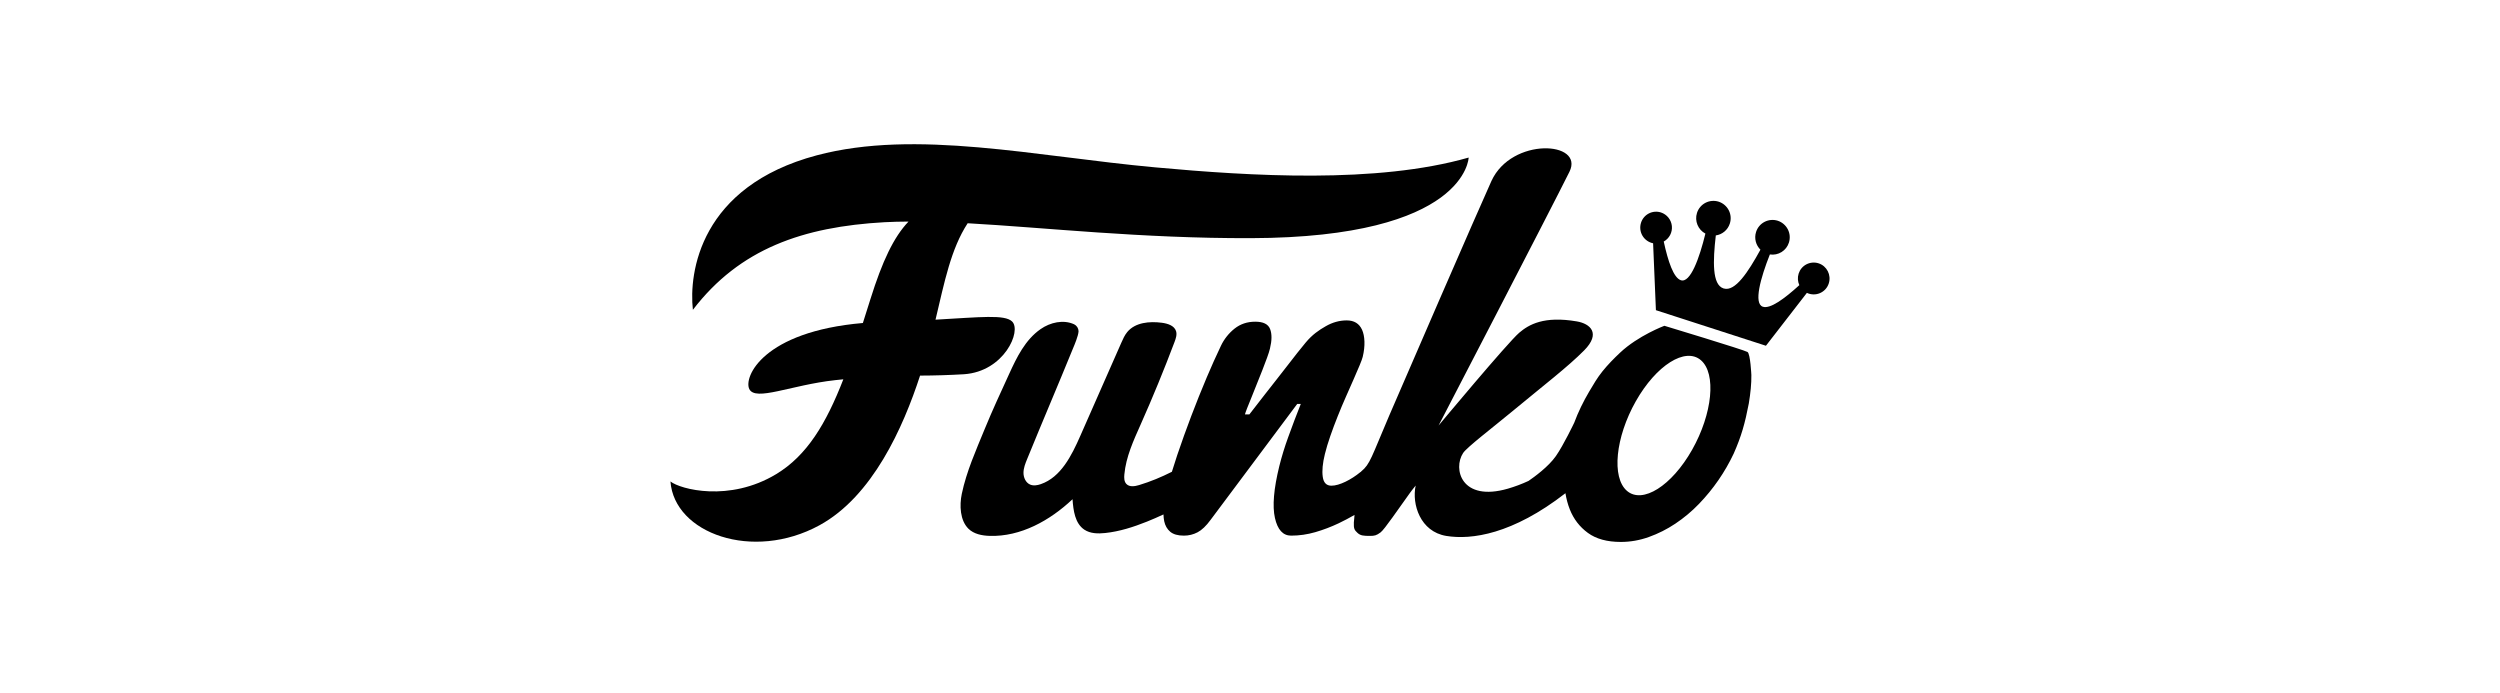 <svg width="220" height="61" viewBox="0 0 220 61" fill="none" xmlns="http://www.w3.org/2000/svg">
<path fill-rule="evenodd" clip-rule="evenodd" d="M89.063 28.288C88.403 27.663 86.327 27.907 82.325 28.131C83.115 24.808 83.679 21.907 85.154 19.646C92.008 20.028 100.431 20.986 110.079 20.958C129.07 20.904 129.242 13.865 129.242 13.865C121.161 16.183 110.062 15.498 101.668 14.728C91.129 13.764 80.588 11.349 71.88 13.667C61.596 16.404 60.607 24.003 60.974 27.264C65.1 21.875 70.681 19.958 77.831 19.555C78.508 19.517 79.222 19.503 79.95 19.498C78.652 20.852 77.644 22.986 76.6 26.314C76.374 27.043 76.152 27.741 75.933 28.424C67.138 29.184 65.431 33.183 65.936 34.232C66.474 35.349 69.594 33.884 73.488 33.454C73.737 33.426 73.977 33.404 74.214 33.379C72.693 37.292 71.012 40.088 68.307 41.722C64.182 44.211 59.865 43.059 59 42.368C59.335 46.936 66.237 49.425 72.102 46.23C76.779 43.685 79.484 37.608 80.966 33.053C82.256 33.049 83.546 33.009 84.833 32.933C88.372 32.696 89.926 29.106 89.063 28.29M160.032 23.171C159.857 23.115 159.673 23.095 159.49 23.11C159.307 23.126 159.129 23.177 158.966 23.261C158.803 23.346 158.659 23.461 158.541 23.602C158.423 23.742 158.335 23.904 158.28 24.078C158.17 24.426 158.202 24.787 158.342 25.093C157.011 26.304 155.782 27.202 155.134 26.993C154.296 26.724 154.93 24.458 155.748 22.392C156.107 22.446 156.474 22.371 156.781 22.179C157.089 21.987 157.317 21.692 157.425 21.347C157.548 20.962 157.514 20.545 157.33 20.185C157.146 19.825 156.827 19.552 156.442 19.425C156.251 19.365 156.051 19.342 155.852 19.359C155.652 19.376 155.458 19.432 155.281 19.524C155.104 19.616 154.946 19.741 154.818 19.894C154.69 20.047 154.593 20.223 154.534 20.413C154.352 20.983 154.521 21.58 154.918 21.972C153.829 23.959 152.694 25.677 151.7 25.389L151.664 25.379C150.664 25.056 150.73 22.985 150.991 20.718C151.549 20.638 152.043 20.247 152.226 19.67C152.35 19.286 152.317 18.868 152.133 18.508C151.949 18.148 151.63 17.875 151.245 17.748C151.054 17.688 150.854 17.665 150.654 17.682C150.455 17.698 150.261 17.754 150.083 17.846C149.905 17.938 149.748 18.064 149.62 18.217C149.491 18.37 149.395 18.546 149.335 18.736C149.106 19.455 149.433 20.219 150.075 20.556C149.549 22.717 148.754 24.93 147.917 24.66C147.273 24.452 146.792 23.013 146.409 21.257C146.648 21.123 146.843 20.924 146.971 20.682C147.098 20.44 147.151 20.167 147.125 19.895C147.099 19.623 146.993 19.365 146.822 19.152C146.651 18.939 146.421 18.78 146.161 18.695C145.986 18.639 145.802 18.618 145.619 18.634C145.436 18.649 145.257 18.701 145.095 18.785C144.932 18.87 144.787 18.986 144.67 19.126C144.552 19.267 144.463 19.429 144.409 19.603C144.349 19.791 144.329 19.99 144.351 20.186C144.373 20.382 144.436 20.572 144.536 20.742C144.637 20.912 144.772 21.059 144.933 21.174C145.095 21.289 145.278 21.369 145.473 21.408L145.72 27.296L155.402 30.426L159.006 25.772C159.186 25.858 159.382 25.904 159.582 25.907C159.781 25.911 159.979 25.872 160.162 25.792C160.344 25.713 160.508 25.595 160.641 25.448C160.774 25.3 160.873 25.125 160.933 24.936C161.169 24.198 160.765 23.407 160.032 23.171Z" fill="black"/>
<path fill-rule="evenodd" clip-rule="evenodd" d="M148.905 39.582C147.108 42.758 144.541 44.375 143.173 43.197C141.805 42.019 142.154 38.488 143.95 35.312C145.747 32.138 148.313 30.519 149.681 31.699C151.049 32.877 150.701 36.407 148.905 39.582ZM146.466 28.669C146.466 28.669 144.164 29.53 142.563 31.039C142.018 31.553 141.494 32.085 141.018 32.675L141.008 32.689C140.565 33.239 140.219 33.829 139.849 34.459C139.333 35.332 138.882 36.252 138.526 37.214V37.21C138.526 37.21 137.599 39.158 136.921 40.131C136.262 41.075 135.011 41.978 134.511 42.32C133.927 42.592 133.322 42.819 132.703 43C128.592 44.193 127.837 41.249 128.757 39.86C129.088 39.361 131.363 37.62 132.918 36.332C135.927 33.845 137.988 32.267 139.404 30.836C140.903 29.322 139.934 28.485 138.77 28.285C135.867 27.786 134.538 28.559 133.692 29.281C132.673 30.152 126.593 37.448 126.593 37.448C126.593 37.448 136.488 18.393 138.111 15.117C139.451 12.418 133.022 12.044 131.246 15.927C130.213 18.186 123.122 34.538 122.256 36.561C120.673 40.26 120.578 40.838 119.787 41.485C119.779 41.495 119.771 41.505 119.764 41.516L119.703 41.555C119.7 41.555 119.699 41.557 119.696 41.56C118.934 42.187 117.867 42.752 117.155 42.741C116.727 42.737 116.474 42.481 116.402 41.958C116.328 41.435 116.39 40.768 116.59 39.957C116.709 39.474 116.867 38.944 117.068 38.369C117.267 37.794 117.485 37.213 117.721 36.624C117.955 36.035 118.197 35.46 118.447 34.898L119.131 33.348C119.336 32.878 119.51 32.473 119.653 32.134C119.795 31.792 119.883 31.55 119.918 31.407C120.155 30.44 120.109 29.569 119.861 29.019C119.611 28.47 119.161 28.195 118.51 28.195C117.859 28.195 117.243 28.377 116.677 28.701C116.053 29.056 115.485 29.445 114.894 30.152C114.393 30.761 113.902 31.379 113.423 32.006C113.097 32.431 112.751 32.874 112.383 33.34C112.016 33.804 111.669 34.243 111.346 34.662C110.879 35.264 110.413 35.866 109.945 36.467H109.555C109.577 36.375 109.641 36.196 109.744 35.928C109.851 35.66 109.976 35.344 110.124 34.986C110.451 34.184 110.772 33.38 111.087 32.574C111.244 32.175 111.38 31.81 111.503 31.475C111.623 31.142 111.709 30.878 111.755 30.68C111.932 29.962 111.936 29.387 111.769 28.956C111.601 28.524 111.167 28.309 110.463 28.309C109.76 28.309 109.154 28.512 108.644 28.916C108.134 29.322 107.724 29.838 107.444 30.426C107.006 31.345 106.589 32.274 106.193 33.212C105.245 35.458 104.379 37.738 103.597 40.047C103.432 40.535 103.275 41.025 103.126 41.517C102.201 41.985 101.242 42.384 100.248 42.684C99.867 42.8 99.394 42.879 99.12 42.587C98.919 42.374 98.915 42.045 98.943 41.752C99.085 40.204 99.751 38.762 100.382 37.344C101.445 34.955 102.439 32.535 103.361 30.088C103.475 29.783 103.591 29.445 103.491 29.135C103.334 28.648 102.751 28.47 102.248 28.403C101.159 28.26 99.903 28.369 99.2 29.217C98.968 29.498 98.818 29.837 98.672 30.17L95.059 38.373C94.3 40.096 93.36 41.991 91.592 42.604C91.285 42.711 90.94 42.77 90.642 42.638C90.263 42.47 90.066 42.023 90.067 41.605C90.069 41.187 90.229 40.788 90.387 40.4C91.875 36.752 92.975 34.215 94.463 30.565C94.533 30.398 94.901 29.545 94.913 29.145C94.909 29.019 94.872 28.896 94.804 28.789C94.736 28.683 94.641 28.596 94.527 28.539C93.578 28.102 92.422 28.366 91.565 28.966C90.215 29.911 89.477 31.439 88.811 32.894C88.073 34.507 87.323 36.117 86.65 37.762C85.881 39.644 85.057 41.467 84.637 43.461C84.424 44.479 84.482 45.792 85.218 46.523C85.698 46.999 86.416 47.137 87.088 47.158C89.813 47.244 92.393 45.809 94.382 43.932C94.452 44.925 94.599 46.063 95.425 46.613C95.953 46.962 96.631 46.973 97.259 46.905C98.522 46.772 99.745 46.377 100.926 45.905C101.419 45.706 101.905 45.495 102.385 45.27C102.391 45.482 102.413 45.684 102.451 45.871C102.534 46.256 102.708 46.563 102.978 46.792C103.246 47.02 103.648 47.136 104.183 47.136C104.612 47.136 105.014 47.037 105.388 46.841C105.76 46.647 106.144 46.28 106.535 45.744L114.157 35.544H114.47C114.084 36.516 113.713 37.494 113.359 38.477C113.055 39.309 112.795 40.157 112.58 41.016C112.088 43.016 111.96 44.538 112.193 45.577C112.426 46.616 112.901 47.136 113.617 47.136C114.333 47.136 115.041 47.034 115.743 46.831C116.452 46.626 117.142 46.363 117.809 46.046C118.278 45.825 118.738 45.575 119.198 45.314C119.196 45.486 119.146 45.816 119.139 45.971C119.115 46.534 119.199 46.652 119.46 46.894C119.72 47.137 119.991 47.159 120.549 47.159C120.968 47.159 121.119 47.122 121.486 46.855C121.832 46.605 123.087 44.738 124.053 43.408C124.212 43.19 124.386 42.964 124.579 42.729C124.224 44.378 124.987 46.786 127.27 47.161C129.49 47.525 133.1 47.018 137.758 43.403C137.84 43.907 137.967 44.383 138.143 44.828C138.481 45.68 139.013 46.37 139.738 46.898C140.462 47.426 141.427 47.691 142.63 47.691C143.465 47.691 144.287 47.547 145.095 47.258C145.918 46.964 146.701 46.57 147.426 46.085C148.185 45.578 148.886 44.992 149.517 44.335C150.769 43.035 151.8 41.541 152.568 39.911C153.238 38.394 153.559 37.258 153.894 35.51C154.047 34.579 154.131 33.756 154.12 33.003C154.12 33.003 154.036 31.144 153.782 30.975C153.529 30.805 146.466 28.669 146.466 28.669Z" fill="black"/>
</svg>
